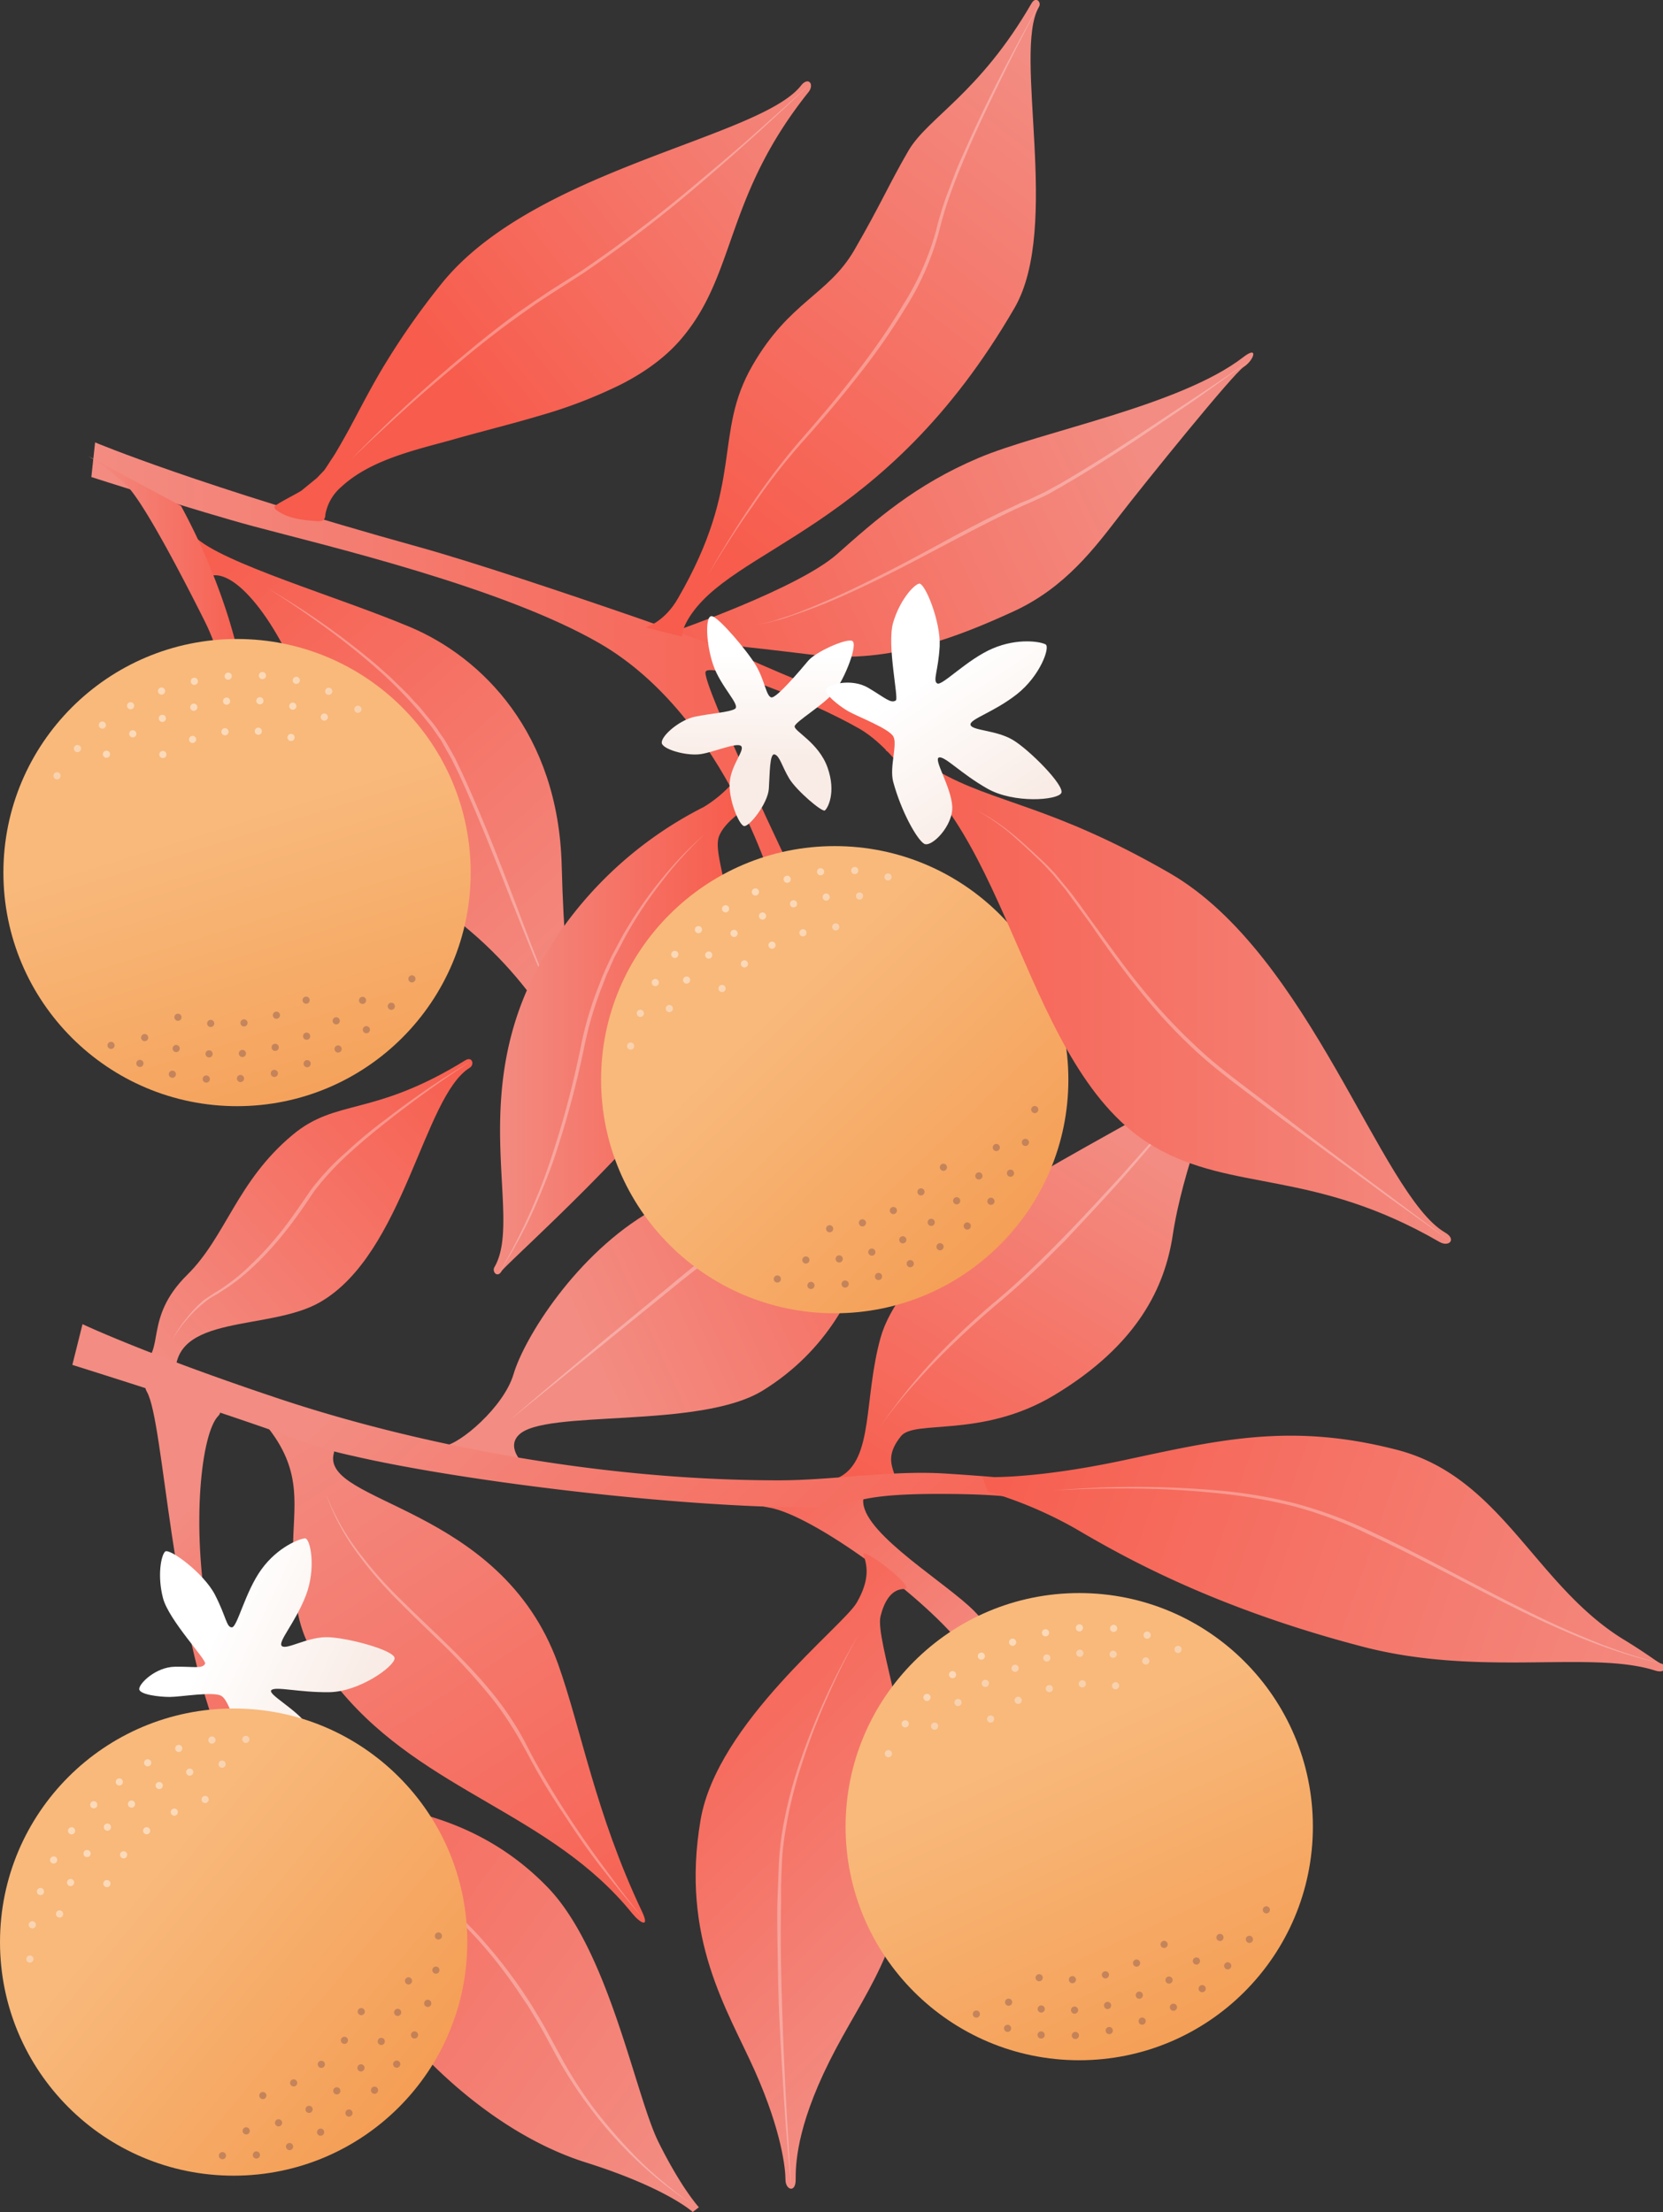 <svg xmlns="http://www.w3.org/2000/svg" xmlns:xlink="http://www.w3.org/1999/xlink" viewBox="0 0 489.7 651.5"><rect x="0" y="0" width="489.7" height="651.5" fill="#333333" stroke="none"/><defs><style>.cls-1{fill:url(#New_Gradient_Swatch_10);}.cls-2{fill:url(#New_Gradient_Swatch_10-2);}.cls-3{opacity:0.3;}.cls-4{fill:#fff;}.cls-5{fill:url(#New_Gradient_Swatch_10-3);}.cls-6{fill:url(#New_Gradient_Swatch_10-4);}.cls-7{fill:url(#New_Gradient_Swatch_10-5);}.cls-8{fill:url(#New_Gradient_Swatch_10-6);}.cls-9{fill:url(#New_Gradient_Swatch_10-7);}.cls-10{fill:url(#New_Gradient_Swatch_10-8);}.cls-11{fill:url(#New_Gradient_Swatch_10-9);}.cls-12{fill:url(#New_Gradient_Swatch_10-10);}.cls-13{fill:url(#linear-gradient);}.cls-14{fill:url(#linear-gradient-2);}.cls-15{fill:url(#New_Gradient_Swatch_10-11);}.cls-16{fill:url(#linear-gradient-3);}.cls-17{fill:url(#New_Gradient_Swatch_10-12);}.cls-18{opacity:0.48;}.cls-19,.cls-20,.cls-21,.cls-22,.cls-23,.cls-24,.cls-25,.cls-26,.cls-34,.cls-35,.cls-36,.cls-37,.cls-38,.cls-40,.cls-41,.cls-42,.cls-43,.cls-44,.cls-47,.cls-48,.cls-49,.cls-50,.cls-51{fill:none;stroke-linecap:round;stroke-linejoin:round;stroke-width:2.11px;}.cls-19{stroke:url(#linear-gradient-4);}.cls-20,.cls-25,.cls-35,.cls-41,.cls-48{stroke-dasharray:0 10.09;}.cls-20{stroke:url(#linear-gradient-5);}.cls-21{stroke:url(#linear-gradient-6);}.cls-22,.cls-23,.cls-26,.cls-37,.cls-38,.cls-43,.cls-44,.cls-50,.cls-51{stroke-dasharray:0 9.83;}.cls-22{stroke:url(#linear-gradient-7);}.cls-23{stroke:url(#linear-gradient-8);}.cls-24,.cls-25,.cls-26{stroke:#8e5e54;}.cls-27{fill:url(#New_Gradient_Swatch_10-13);}.cls-28{fill:url(#New_Gradient_Swatch_10-14);}.cls-29{fill:url(#New_Gradient_Swatch_10-15);}.cls-30{fill:url(#New_Gradient_Swatch_10-16);}.cls-31{fill:url(#New_Gradient_Swatch_10-17);}.cls-32{fill:url(#New_Gradient_Swatch_10-18);}.cls-33{fill:url(#linear-gradient-9);}.cls-34{stroke:url(#linear-gradient-10);}.cls-35{stroke:url(#linear-gradient-11);}.cls-36{stroke:url(#linear-gradient-12);}.cls-37{stroke:url(#linear-gradient-13);}.cls-38{stroke:url(#linear-gradient-14);}.cls-39{fill:url(#linear-gradient-15);}.cls-40{stroke:url(#linear-gradient-16);}.cls-41{stroke:url(#linear-gradient-17);}.cls-42{stroke:url(#linear-gradient-18);}.cls-43{stroke:url(#linear-gradient-19);}.cls-44{stroke:url(#linear-gradient-20);}.cls-45{fill:url(#linear-gradient-21);}.cls-46{fill:url(#linear-gradient-22);}.cls-47{stroke:url(#linear-gradient-23);}.cls-48{stroke:url(#linear-gradient-24);}.cls-49{stroke:url(#linear-gradient-25);}.cls-50{stroke:url(#linear-gradient-26);}.cls-51{stroke:url(#linear-gradient-27);}</style><linearGradient id="New_Gradient_Swatch_10" x1="-1419.39" y1="671.83" x2="-1316.6" y2="486.32" gradientTransform="matrix(-1, 0.07, 0.07, 1, -1266.28, 20.2)" gradientUnits="userSpaceOnUse"><stop offset="0" stop-color="#f75c4c"/><stop offset="1" stop-color="#f38c82"/></linearGradient><linearGradient id="New_Gradient_Swatch_10-2" x1="-2532.39" y1="-3835.17" x2="-2428.77" y2="-3943.18" gradientTransform="translate(-616.9 -4164.9) rotate(-158.2)" xlink:href="#New_Gradient_Swatch_10"/><linearGradient id="New_Gradient_Swatch_10-3" x1="-1663.5" y1="451.56" x2="-1735.26" y2="336.55" gradientTransform="matrix(-1, 0, 0, 1, -1404.49, 0)" xlink:href="#New_Gradient_Swatch_10"/><linearGradient id="New_Gradient_Swatch_10-4" x1="-1465.07" y1="152.2" x2="-1587.62" y2="288.12" gradientTransform="matrix(-1, 0, 0, 1, -1404.49, 0)" xlink:href="#New_Gradient_Swatch_10"/><linearGradient id="New_Gradient_Swatch_10-5" x1="-1438.82" y1="502.17" x2="-1612.55" y2="628.62" gradientTransform="matrix(-1, 0, 0, 1, -1404.49, 0)" xlink:href="#New_Gradient_Swatch_10"/><linearGradient id="New_Gradient_Swatch_10-6" x1="-1622.51" y1="303.44" x2="-1549.92" y2="303.44" gradientTransform="matrix(-1, 0, 0, 1, -1404.49, 0)" xlink:href="#New_Gradient_Swatch_10"/><linearGradient id="New_Gradient_Swatch_10-7" x1="-1589.97" y1="208.82" x2="-1741.6" y2="136.52" gradientTransform="matrix(-1, 0, 0, 1, -1404.49, 0)" xlink:href="#New_Gradient_Swatch_10"/><linearGradient id="New_Gradient_Swatch_10-8" x1="-1673.88" y1="197.13" x2="-1431.36" y2="197.13" gradientTransform="matrix(-1, 0, 0, 1, -1404.49, 0)" xlink:href="#New_Gradient_Swatch_10"/><linearGradient id="New_Gradient_Swatch_10-9" x1="-1616.06" y1="161.3" x2="-1719.95" y2="27.23" gradientTransform="matrix(-1, 0, 0, 1, -1404.49, 0)" xlink:href="#New_Gradient_Swatch_10"/><linearGradient id="New_Gradient_Swatch_10-10" x1="-1663.39" y1="243.97" x2="-1569.18" y2="340.26" gradientTransform="matrix(-1, -0.05, -0.05, 1, -1503.07, -13.58)" xlink:href="#New_Gradient_Swatch_10"/><linearGradient id="linear-gradient" x1="-909.99" y1="465.26" x2="-900.49" y2="495.65" gradientTransform="matrix(-0.96, 0.28, 0.28, 0.96, -779.87, 0.78)" gradientUnits="userSpaceOnUse"><stop offset="0" stop-color="#fff"/><stop offset="1" stop-color="#f9ece6"/></linearGradient><linearGradient id="linear-gradient-2" x1="-1713.99" y1="384.36" x2="-1631.15" y2="298.01" gradientTransform="matrix(-1, 0, 0, 1, -1404.49, 0)" gradientUnits="userSpaceOnUse"><stop offset="0" stop-color="#f4994e"/><stop offset="1" stop-color="#f8b97b"/></linearGradient><linearGradient id="New_Gradient_Swatch_10-11" x1="-1653.52" y1="292.43" x2="-1842.9" y2="292.43" gradientTransform="matrix(-1, 0, 0, 1, -1404.49, 0)" xlink:href="#New_Gradient_Swatch_10"/><linearGradient id="linear-gradient-3" x1="-1680.19" y1="198.08" x2="-1705.46" y2="235.99" gradientTransform="matrix(-1, 0, 0, 1, -1404.49, 0)" xlink:href="#linear-gradient"/><linearGradient id="New_Gradient_Swatch_10-12" x1="-1540.16" y1="114.84" x2="-1658.82" y2="20.04" gradientTransform="matrix(-1, 0, 0, 1, -1404.49, 0)" xlink:href="#New_Gradient_Swatch_10"/><linearGradient id="linear-gradient-4" x1="250.57" y1="241.84" x2="262.13" y2="259.17" gradientTransform="matrix(1, 0, 0, 1, 0, 0)" xlink:href="#linear-gradient"/><linearGradient id="linear-gradient-5" x1="211.39" y1="267.96" x2="222.94" y2="285.3" gradientTransform="matrix(1, 0, 0, 1, 0, 0)" xlink:href="#linear-gradient"/><linearGradient id="linear-gradient-6" x1="175.08" y1="292.17" x2="186.64" y2="309.5" gradientTransform="matrix(1, 0, 0, 1, 0, 0)" xlink:href="#linear-gradient"/><linearGradient id="linear-gradient-7" x1="-1622.19" y1="272.56" x2="-1629.68" y2="283.8" gradientTransform="matrix(-1, 0, 0, 1, -1404.49, 0)" xlink:href="#linear-gradient"/><linearGradient id="linear-gradient-8" x1="-1629.16" y1="278.63" x2="-1633.76" y2="285.52" gradientTransform="matrix(-1, 0, 0, 1, -1404.49, 0)" xlink:href="#linear-gradient"/><linearGradient id="New_Gradient_Swatch_10-13" x1="-1479.74" y1="177.63" x2="-1430.41" y2="177.63" gradientTransform="matrix(-1, 0, 0, 1, -1404.49, 0)" xlink:href="#New_Gradient_Swatch_10"/><linearGradient id="New_Gradient_Swatch_10-14" x1="-1617.28" y1="414.62" x2="-1695.44" y2="494.45" gradientTransform="matrix(-1, 0, 0, 1, -1404.49, 0)" xlink:href="#New_Gradient_Swatch_10"/><linearGradient id="New_Gradient_Swatch_10-15" x1="-1671.88" y1="529.07" x2="-1533.47" y2="384.79" gradientTransform="matrix(-1, 0, 0, 1, -1404.49, 0)" xlink:href="#New_Gradient_Swatch_10"/><linearGradient id="New_Gradient_Swatch_10-16" x1="-1523.89" y1="522.38" x2="-1453.89" y2="449.41" gradientTransform="matrix(-1, 0, 0, 1, -1404.49, 0)" xlink:href="#New_Gradient_Swatch_10"/><linearGradient id="New_Gradient_Swatch_10-17" x1="-1687.32" y1="413.58" x2="-1908.82" y2="490.58" gradientTransform="matrix(-1, 0, 0, 1, -1404.49, 0)" xlink:href="#New_Gradient_Swatch_10"/><linearGradient id="New_Gradient_Swatch_10-18" x1="-1580.7" y1="480.74" x2="-1688.03" y2="590.37" gradientTransform="matrix(-1, 0, 0, 1, -1404.49, 0)" xlink:href="#New_Gradient_Swatch_10"/><linearGradient id="linear-gradient-9" x1="-2544.38" y1="55.5" x2="-2461.55" y2="-30.84" gradientTransform="matrix(-0.94, -0.33, -0.33, 0.94, -2029.72, -263.93)" xlink:href="#linear-gradient-2"/><linearGradient id="linear-gradient-10" x1="340.12" y1="467.19" x2="347.3" y2="486.74" gradientTransform="matrix(1, 0, 0, 1, 0, 0)" xlink:href="#linear-gradient"/><linearGradient id="linear-gradient-11" x1="295.91" y1="483.42" x2="303.09" y2="502.98" gradientTransform="matrix(1, 0, 0, 1, 0, 0)" xlink:href="#linear-gradient"/><linearGradient id="linear-gradient-12" x1="254.95" y1="498.46" x2="262.13" y2="518.02" gradientTransform="matrix(1, 0, 0, 1, 0, 0)" xlink:href="#linear-gradient"/><linearGradient id="linear-gradient-13" x1="-2250.55" y1="131.86" x2="-2258.04" y2="143.09" gradientTransform="matrix(-0.97, -0.23, -0.23, 0.97, -1856.31, -165.23)" xlink:href="#linear-gradient"/><linearGradient id="linear-gradient-14" x1="-2257.52" y1="137.92" x2="-2262.12" y2="144.82" gradientTransform="matrix(-0.97, -0.23, -0.23, 0.97, -1856.31, -165.23)" xlink:href="#linear-gradient"/><linearGradient id="linear-gradient-15" x1="-2594.15" y1="-417.37" x2="-2511.32" y2="-503.71" gradientTransform="matrix(-0.9, -0.45, -0.45, 0.9, -2410.99, -437.94)" xlink:href="#linear-gradient-2"/><linearGradient id="linear-gradient-16" x1="101" y1="189.63" x2="105.62" y2="209.94" gradientTransform="matrix(1, 0, 0, 1, 0, 0)" xlink:href="#linear-gradient"/><linearGradient id="linear-gradient-17" x1="55.08" y1="200.07" x2="59.69" y2="220.38" gradientTransform="matrix(1, 0, 0, 1, 0, 0)" xlink:href="#linear-gradient"/><linearGradient id="linear-gradient-18" x1="12.53" y1="209.73" x2="17.15" y2="230.05" gradientTransform="matrix(1, 0, 0, 1, 0, 0)" xlink:href="#linear-gradient"/><linearGradient id="linear-gradient-19" x1="-2346.11" y1="-333.92" x2="-2353.6" y2="-322.69" gradientTransform="matrix(-0.93, -0.36, -0.36, 0.93, -2251.65, -317.84)" xlink:href="#linear-gradient"/><linearGradient id="linear-gradient-20" x1="-2353.08" y1="-327.86" x2="-2357.67" y2="-320.96" gradientTransform="matrix(-0.93, -0.36, -0.36, 0.93, -2251.65, -317.84)" xlink:href="#linear-gradient"/><linearGradient id="linear-gradient-21" x1="5.69" y1="748.89" x2="-19.58" y2="786.8" gradientTransform="matrix(-0.86, 0.51, 0.51, 0.86, -312.46, -169.25)" xlink:href="#linear-gradient"/><linearGradient id="linear-gradient-22" x1="-1264.19" y1="844.66" x2="-1181.35" y2="758.31" gradientTransform="matrix(-0.99, 0.11, 0.11, 0.99, -1212.93, -63.68)" xlink:href="#linear-gradient-2"/><linearGradient id="linear-gradient-23" x1="58.23" y1="498.52" x2="73.18" y2="513.03" gradientTransform="matrix(1, 0, 0, 1, 0, 0)" xlink:href="#linear-gradient"/><linearGradient id="linear-gradient-24" x1="25.43" y1="532.31" x2="40.37" y2="546.82" gradientTransform="matrix(1, 0, 0, 1, 0, 0)" xlink:href="#linear-gradient"/><linearGradient id="linear-gradient-25" x1="-4.96" y1="563.62" x2="9.98" y2="578.13" gradientTransform="matrix(1, 0, 0, 1, 0, 0)" xlink:href="#linear-gradient"/><linearGradient id="linear-gradient-26" x1="-899.64" y1="792.69" x2="-907.13" y2="803.92" gradientTransform="matrix(-0.98, 0.21, 0.21, 0.98, -1013.87, -49.91)" xlink:href="#linear-gradient"/><linearGradient id="linear-gradient-27" x1="-906.61" y1="798.75" x2="-911.21" y2="805.65" gradientTransform="matrix(-0.98, 0.21, 0.21, 0.98, -1013.87, -49.91)" xlink:href="#linear-gradient"/></defs><title>Asset 1</title><g id="Layer_2" data-name="Layer 2"><g id="Home"><path class="cls-1" d="M98.3,428c-4,15,49,15,66,62,6.8,19,11,44,24.7,72.9,2.5,5.2-.5,3.5-2.8.7C162.3,534,125.3,528,100.3,498c-10.8-13-14-19.2-14-42,0-12,3-22-7-35C74.9,415.4,100.5,419.7,98.3,428Z"/><path class="cls-2" d="M151.2,404.8c3.1-10.6,18.5-35.6,40.8-48.3,34.5-19.5,71.9-26.2,76.1-28.8s9.3-1.6,4.7,1.9-12.1,19.8-16.4,35.5-13,32.8-31.7,44.4-64.6,5.4-72,13.2c-3.8,3.9,1.8,8.8,1.8,8.8s-28-5.3-23.6-5.7S148.3,414.5,151.2,404.8Z"/><g class="cls-3"><path class="cls-4" d="M149.8,418.5c9.3-8,18.7-15.9,28.1-23.8L192.1,383c4.8-3.9,9.4-7.9,14.3-11.7,9.8-7.4,19.9-14.4,30.2-21.2l15.4-10c5.3-3.3,10.5-6.5,15.8-9.6-5.2,3.3-10.4,6.6-15.5,10L237,350.8c-10.1,6.9-20.2,13.9-29.9,21.4-4.9,3.7-9.6,7.6-14.4,11.5l-14.3,11.6Z"/></g><path class="cls-5" d="M247.3,435c10-5.3,7-23,12-41s32-40,53-52,42-23,44-26,4-4,3,0c-1.6,6.1-11,28-14,48-2.3,14.8-10,32-35,47-21.3,12.7-41,7-45,12s-3,8-2,11S237.3,440.2,247.3,435Z"/><g class="cls-3"><path class="cls-4" d="M259.3,420a173.8,173.8,0,0,1,22.2-26.2c4.1-4,8.4-7.8,12.8-11.5s8.5-7.6,12.6-11.6c8.2-8,16-16.5,23.7-24.9L342,332.9,353.3,320c-7.2,8.9-14.6,17.7-22.1,26.3-3.8,4.3-7.7,8.5-11.6,12.7l-5.9,6.3-6.1,6.1c-4.1,4-8.3,7.9-12.7,11.6s-8.7,7.5-12.8,11.4-8.2,8-12,12.3A139.2,139.2,0,0,0,259.3,420Z"/></g><path class="cls-6" d="M57.3,158c7.8,7.8,42.4,17.8,63.5,26.7s43.6,31.2,44.6,70.2c1.1,42.3,5.6,55.7,7.8,60.2s0,7.8-2.2,3.3-12.3-30.1-40.1-50.1-35.7-41.2-40.1-59.1-19-41.2-28.3-39.7C57.3,170.3,55.5,156.1,57.3,158Z"/><g class="cls-3"><path class="cls-4" d="M78.3,173a221.1,221.1,0,0,1,32.9,23.1l3.8,3.4,3.6,3.5,1.8,1.8,1.7,1.9,1.7,1.8,1.6,2c1.1,1.3,2.2,2.6,3.2,4l1.4,2.1a15.3,15.3,0,0,1,1.4,2.1l2.5,4.4,2.2,4.6c5.6,12.2,10.5,24.7,15.3,37.3,2.4,6.3,4.7,12.6,7.2,18.8l1.9,4.7,2,4.6c.8,1.5,1.4,3,2.2,4.5l1.2,2.2,1.4,2.2-1.4-2.1a25.3,25.3,0,0,1-1.3-2.2l-2.3-4.5-2.1-4.6-2-4.6c-2.6-6.2-5.1-12.5-7.6-18.7-4.9-12.5-9.8-25-15.4-37.2l-2.2-4.5-2.5-4.4a12,12,0,0,0-1.3-2.1l-1.4-2c-.9-1.4-2.1-2.7-3.1-4a126.9,126.9,0,0,0-14-14.4c-5-4.4-10.3-8.6-15.7-12.5S84,176.4,78.3,173Z"/></g><path class="cls-7" d="M73.1,517a21.4,21.4,0,0,0,15,12.3c10,2.5,45.6-1.8,73,26.4,18.2,18.6,26,61.5,32.8,75.2s11.9,19.2,11.9,19.2l-1.8,1.4s-7.7-7.1-31.5-14.6-46.6-27-62.1-48.6c-14.2-19.9-21.8-44.2-25.8-48.8s-6.5-6.3-8.4-4.9S71.5,514.1,73.1,517Z"/><path class="cls-8" d="M207.2,237.7a114.5,114.5,0,0,0-47.3,44.6c-23.1,39.9-5.7,76.2-14.3,90.9-.8,1.4.9,3.3,2.1,1.2s45.3-41.1,58.7-64.3c18.2-31.5,2.5-56,5.3-63.7,1.4-3.8,6.3-7.1,6.3-7.1l-3.1-7.8A36.8,36.8,0,0,1,207.2,237.7Z"/><path class="cls-9" d="M198.2,186.1s36.8-12.7,48.3-22.9,23-20.4,41.6-28.3,59.3-15.3,78-29.7c4.6-3.6,3.2.9.1,2.9s-28.8,33.8-36.3,43.5-16.2,21.5-31.5,28.5-36.1,15.6-58.8,12.8-36-4-36-4Z"/><path class="cls-10" d="M207.8,197.8c1.6-2.8,30.6,8.4,45.4,16.9,7,4.1,12.7,12,12.7,12s4.6-11.3,3.2-12.1-44.6-18.3-48.1-20.3c-1.5-.9-15.2-6-32.4-12-21.7-7.5-49.1-16.7-65.3-21.2C58.1,143,28,130.3,28,130.3l-1.1,10.2S58.6,150.7,74.6,155c21.3,5.7,73.3,17.9,102,34.5,37.8,21.9,52,74.4,52,74.4l6.3-3.5S206.2,200.6,207.8,197.8Z"/><path class="cls-11" d="M190.1,184.8s5.5-1.5,9.5-8.5c19.9-34.3,10.2-48.3,22-68.7,10.9-18.9,22.3-20.7,30-34s10.2-19.4,15.9-29.2S288.4,27.6,303.8.9c1.3-2.1,3-.2,2.1,1.2-7.7,13.4,6.6,64.6-7.1,88.5-38.5,66.5-83.7,70.3-96.3,92-2,3.5-1.6,4.9-1.6,4.9Z"/><path class="cls-12" d="M41.4,401.9c7.5-3.8.7-13.5,13.7-26.4,11.4-11.2,14.6-27.5,31-41.2,13-10.9,23.7-5.2,50.9-22,2.1-1.3,2.8,1.3,1.3,2.2-13.6,8.4-19.3,54.7-44,69-15,8.7-43.8,3.2-42.6,22C52,410.1,34,405.7,41.4,401.9Z"/><path class="cls-13" d="M216.4,208.8c1.8-1.1-4.2-6.5-6.4-13s-2.4-14.8-.3-14.3S220,191.6,222.6,196s3,9,4.5,9.4,8.8-8.3,10.9-10.8,10.6-6.4,12.8-5.9-2.1,11.5-5.3,15.3-11.2,8.5-11.5,9.9,7.1,4.8,9.7,12.2,0,12-.8,12.6-8.4-5.9-10.5-9.4-2.8-6.7-4.3-7.1-1.4,5.7-1.7,10.1-5.8,11.3-7.3,11-4.7-8-4.2-13.1,4.6-9.4,3.3-10.5-7.9,1.8-11.8,2.4-10.3-1.1-11.4-2.9,4.8-7.1,9.6-8.1S214.7,209.8,216.4,208.8Z"/><circle class="cls-14" cx="245.8" cy="318" r="68.8"/><path class="cls-15" d="M276,227c16.8,9.7,33.5,10,68.5,30.2,41.3,23.9,62.1,94.8,81,105.8,3.5,2,1.2,4.4-1.6,2.8-37.2-21.5-60.8-14.6-83.9-28-38.6-22.3-42.1-95.4-79.2-116.8l2.3-2.4S269.7,223.3,276,227Z"/><path class="cls-16" d="M263.8,206.3c.9-.6-2.7-16.4-.8-22.9s5.9-11,7.6-11.5,6.5,11.3,6.1,18.5-2.1,10.1-.7,10.9,8.8-7.1,16.3-10.3,14.2-2,15.6-1.2-1.6,9.3-8.5,14.7-14,7.3-13.6,9,7.5,1.5,12.4,4.4,15.5,13.6,14.3,15.7-13.9,3.1-21.7-1.3-12.6-9.7-14.3-9.2,3.5,8.5,3.9,14.3-6.2,12.4-8.3,11.1-6.7-9.4-9.1-18.3c-1.1-4.4,1.3-10.8.1-13.2s-10.5-5.9-13.3-7.5-7.3-5.2-6.5-6.6,7.5-3.2,12.4-.3S262.3,207.3,263.8,206.3Z"/><path class="cls-17" d="M93.3,140.8l2.1-2.2c.9-1.2,1.7-2.6,2.6-3.9s3.2-5.4,4.7-8.1c3.6-6.7,7-13.4,11-19.9a220.7,220.7,0,0,1,16.2-23C157,49.8,223.4,40.8,235.8,25.3c2.2-2.9,4.1-.5,2.3,1.8-24.3,30.4-21.3,52.6-36.5,71.5-4.9,6.2-11.5,10.9-18.5,14.5a141.1,141.1,0,0,1-24.1,9.3c-8.7,2.6-17.4,4.7-26.1,7.2-10.9,3-23.9,5.9-32.4,13.8a14,14,0,0,0-4.7,8.2,2.3,2.3,0,0,1-.4,1.4c-.4.5-1.2.5-1.9.5-4.2-.3-8.6-.7-12-3.2a1.3,1.3,0,0,1-.7-1c-.1-.6,7.1-4.1,8.1-4.9Z"/><g class="cls-18"><line class="cls-19" x1="261.5" y1="258.3" x2="261.5" y2="258.3"/><path class="cls-20" d="M251.7,256.4c-8.3-.6-21.3.9-36.5,10.3a65.3,65.3,0,0,0-28.3,36.5"/><line class="cls-21" x1="185.7" y1="308.1" x2="185.7" y2="308.1"/><path class="cls-22" d="M253.1,263.9a57.2,57.2,0,0,0-37.2,11.2c-17.5,13.4-20.3,26-20.3,26"/><path class="cls-23" d="M246.1,273s-23.9.7-35.8,21.8"/></g><g class="cls-18"><line class="cls-24" x1="228.9" y1="376.7" x2="228.9" y2="376.7"/><path class="cls-25" d="M238.8,378.6c8.3.5,21.2-.9,36.4-10.4a64.5,64.5,0,0,0,28.4-36.5"/><line class="cls-24" x1="304.7" y1="326.8" x2="304.7" y2="326.8"/><path class="cls-26" d="M237.3,371.1a56.8,56.8,0,0,0,37.2-11.3c17.6-13.3,20.4-25.9,20.4-25.9"/><path class="cls-26" d="M244.3,361.9s23.9-.7,35.8-21.7"/></g><g class="cls-3"><path class="cls-4" d="M427.2,365.7l-19.3-13.8-19.2-14.1c-6.4-4.7-12.8-9.4-19.1-14.2s-12.7-9.5-18.5-15A157.7,157.7,0,0,1,335,291c-5-6.2-9.6-12.7-14.1-19.2l-7-9.6-3.8-4.6c-1.3-1.4-2.6-2.9-4-4.2-2.9-2.8-5.8-5.5-8.8-8.1a60.6,60.6,0,0,0-9.8-6.7,59.1,59.1,0,0,1,10,6.5c3.1,2.5,6,5.2,8.9,7.9s2.8,2.8,4.2,4.2l3.8,4.6c2.5,3.1,4.8,6.4,7.1,9.6,4.7,6.4,9.2,12.9,14.2,19a165.9,165.9,0,0,0,16.1,17.4c5.7,5.5,12.1,10.2,18.4,15l18.9,14.4Z"/></g><g class="cls-3"><path class="cls-4" d="M368.9,105.6,352,117.7l-17.2,11.7c-5.8,3.8-11.6,7.6-17.6,11.2l-4.4,2.6-4.6,2.6-2.4,1.1-2.4,1.1-2.3,1-2.4,1.1c-12.5,5.9-24.6,12.8-37,19-6.2,3.1-12.5,6.1-18.9,8.7-3.2,1.3-6.5,2.5-9.8,3.6a41.3,41.3,0,0,1-5,1.5,27.1,27.1,0,0,1-5.1,1,28.9,28.9,0,0,0,5.1-1.1l4.9-1.6c3.3-1.2,6.5-2.5,9.7-3.9,6.4-2.7,12.6-5.8,18.7-8.9s12.3-6.5,18.4-9.8,12.3-6.5,18.6-9.4l2.3-1.1,2.5-1,2.3-1.1,2.3-1.1,4.6-2.5,4.4-2.6c6-3.6,11.8-7.3,17.6-11.1l17.4-11.5C357.5,113.4,363.2,109.5,368.9,105.6Z"/></g><g class="cls-3"><path class="cls-4" d="M306.5.4c-3.9,7.3-7.7,14.6-11.3,22S288,37.2,284.8,44.7s-6.3,15.2-8.2,23.2a82,82,0,0,1-9.9,22.7,197.7,197.7,0,0,1-14.1,20.2q-7.7,9.8-15.9,18.9a187,187,0,0,0-15.1,19.4c-4.8,6.7-9.2,13.7-13.4,20.7,8.1-14.2,17.1-28.2,27.9-40.6s21.3-25.1,29.7-39.2a80.9,80.9,0,0,0,9.9-22.3,95,95,0,0,1,3.7-11.8l1.1-2.9,1.1-2.9c.8-1.9,1.6-3.8,2.5-5.7C290.7,29.4,298.4,14.8,306.5.4Z"/></g><g class="cls-3"><path class="cls-4" d="M207.5,245.7a110.9,110.9,0,0,0-12.2,13.4A125.8,125.8,0,0,0,185.2,274c-1.5,2.6-2.8,5.3-4.3,8l-1.8,4.1a18.9,18.9,0,0,0-.9,2.1l-.8,2.1a104.4,104.4,0,0,0-5.2,17.3,282.7,282.7,0,0,1-9.5,35c-2.1,5.7-4.4,11.3-7,16.8a163.7,163.7,0,0,1-8.9,15.8,174.7,174.7,0,0,0,15.1-32.9,280.4,280.4,0,0,0,9.3-34.9,104.1,104.1,0,0,1,5.3-17.5l.8-2.1.9-2.1,1.9-4.1c1.5-2.7,2.8-5.4,4.4-8a119,119,0,0,1,10.4-14.8A104.2,104.2,0,0,1,207.5,245.7Z"/></g><g class="cls-3"><path class="cls-4" d="M239.1,24.2q-15.9,15.3-32.5,29.5a393.8,393.8,0,0,1-34.9,26.8l-9.2,5.9-4.6,3-4.5,3.2c-5.9,4.2-11.7,8.7-17.3,13.4s-11.2,9.4-16.6,14.3-10.8,9.9-16.1,15a414.3,414.3,0,0,1,32.2-29.9c5.6-4.7,11.3-9.3,17.3-13.6l4.5-3.1,4.6-3.1,9.2-5.8a411.6,411.6,0,0,0,34.9-26.6c5.6-4.7,11.2-9.4,16.7-14.3S233.7,29.2,239.1,24.2Z"/></g><path class="cls-27" d="M53.3,149a187.4,187.4,0,0,1,14,33,219.7,219.7,0,0,1,8,38l-4,1s-4-24-11-38-18-35-23-40a63.3,63.3,0,0,0-11.4-8.7Z"/><path class="cls-28" d="M298.3,491c-3.9-4.9-5.7-11.4-13-18-10-9-33-23-31-32s-41,1-28,3,47,27,58,42C288.2,491.4,298.3,491,298.3,491Z"/><path class="cls-29" d="M276.3,440c-28,0-23,4-37,4-40.6,0-104-7.9-135.4-15.2A113.5,113.5,0,0,1,90.3,425c-21-8-69-23-69-23l3-12s19,9,58,22,93,24,147,24c16,0,33-3,49-2s24,2,24,2v6S300.3,440,276.3,440Z"/><path class="cls-30" d="M84.3,529s-19-30-23-52c-5.1-27.9-2-55,3-60s-26-16-21-7,7,68,22.3,104.3C71.7,528.7,84.3,529,84.3,529Z"/><path class="cls-31" d="M289.3,435s14,1,42-5,49-11,80-3,40.6,39.9,67,56c7.4,4.5,10.1,6.9,11,7s1.9,3.2-2,2c-19-6-51.5,2-86-7-46-12-73-28-85-35a121.9,121.9,0,0,0-25.4-10.7Z"/><path class="cls-32" d="M266.3,468c-4,0-6,4-7,8-1.8,7,11,39,9,67-2.3,31.9-14,44-24,64s-10,31-10,35-3,3-3,0-1-14-9-32-22-39-16-74c4.9-28.6,42-57,46-64s3-11,2-14S270.3,468,266.3,468Z"/><circle class="cls-33" cx="317.8" cy="538" r="68.8"/><g class="cls-3"><path class="cls-4" d="M138.8,312.5c-8.5,5.5-16.7,11.4-24.7,17.7-3.9,3.1-7.8,6.3-11.5,9.7A81.9,81.9,0,0,0,92.4,351c-5.5,8.4-11.7,16.7-19.3,23.4a53.9,53.9,0,0,1-6,4.7l-3.2,2.1a17.3,17.3,0,0,0-3.2,2,39.8,39.8,0,0,0-9.9,11.3,34.6,34.6,0,0,1,4.2-6.3,34.5,34.5,0,0,1,5.3-5.5l3.2-2.1a29.2,29.2,0,0,0,3.2-2.1,51.8,51.8,0,0,0,5.8-4.7,98.8,98.8,0,0,0,10.3-11.1c3.1-3.9,5.9-8.1,8.8-12.3A72.8,72.8,0,0,1,102,339.3a133.7,133.7,0,0,1,11.7-9.7A252.1,252.1,0,0,1,138.8,312.5Z"/></g><g class="cls-3"><path class="cls-4" d="M310.3,439a276.7,276.7,0,0,1,47.3-.1,142.7,142.7,0,0,1,23.4,3.8,126.9,126.9,0,0,1,22.3,8.2c14.3,6.6,28.1,14.4,42.2,21.5,7,3.6,14.1,7,21.4,10a155.3,155.3,0,0,0,22.4,7.6c-15.5-3.5-30.1-9.9-44.2-16.9s-27.9-14.7-42.3-21.3a123.9,123.9,0,0,0-22-8.2,153.1,153.1,0,0,0-23.3-3.9c-7.8-.8-15.7-1.2-23.6-1.3S318.1,438.5,310.3,439Z"/></g><g class="cls-3"><path class="cls-4" d="M252.8,481.5a203.4,203.4,0,0,0-9.3,18.7,189,189,0,0,0-7.4,19.4,129.2,129.2,0,0,0-4.9,20.2,71.8,71.8,0,0,0-1,10.4l-.2,5.2v5.2c-.3,13.9.2,27.8.7,41.7.3,6.9.6,13.9,1,20.8s.8,13.9,1.3,20.9c-.7-7-1.3-13.9-1.8-20.8s-.9-13.9-1.3-20.9-.7-13.9-.8-20.9-.3-13.9-.2-20.8l.2-5.3.2-5.2a89.3,89.3,0,0,1,1-10.4,128.3,128.3,0,0,1,5.1-20.3A203.4,203.4,0,0,1,252.8,481.5Z"/></g><g class="cls-3"><path class="cls-4" d="M205.8,650.5a118.8,118.8,0,0,1-30.9-28.2,126.7,126.7,0,0,1-11.5-17.6c-1.7-3.1-3.3-6.2-5.1-9.2l-2.7-4.5-2.9-4.3a136.9,136.9,0,0,0-12.9-16.4,147,147,0,0,0-15.3-14.2,135,135,0,0,0-17.2-11.9,191.7,191.7,0,0,0-18.5-9.7,192.1,192.1,0,0,1,18.8,9.2A136.4,136.4,0,0,1,125,555.5a137.9,137.9,0,0,1,15.5,14.1,148.2,148.2,0,0,1,13.1,16.5l2.9,4.4,2.7,4.5c1.8,3,3.4,6.2,5.1,9.2a124.7,124.7,0,0,0,11.2,17.6,158,158,0,0,0,13.9,15.6c2.5,2.4,5.2,4.7,7.9,6.9A88.1,88.1,0,0,0,205.8,650.5Z"/></g><g class="cls-18"><line class="cls-34" x1="346.9" y1="485.8" x2="346.9" y2="485.8"/><path class="cls-35" d="M337.8,481.6c-8-2.5-20.9-4.1-37.9,1.5A65.3,65.3,0,0,0,263.8,512"/><line class="cls-36" x1="261.6" y1="516.5" x2="261.6" y2="516.5"/><path class="cls-37" d="M337.4,489.2a57,57,0,0,0-38.8,2.3c-20.1,8.8-25.8,20.5-25.8,20.5"/><path class="cls-38" d="M328.5,496.5s-23.4-4.9-39.9,12.8"/></g><g class="cls-18"><line class="cls-24" x1="287.5" y1="593.2" x2="287.5" y2="593.2"/><path class="cls-25" d="M296.7,597.4c7.9,2.4,20.8,4.1,37.8-1.5A64.9,64.9,0,0,0,370.6,567"/><line class="cls-24" x1="372.9" y1="562.5" x2="372.9" y2="562.5"/><path class="cls-26" d="M297,589.7a56.7,56.7,0,0,0,38.8-2.2c20.2-8.9,25.9-20.5,25.9-20.5"/><path class="cls-26" d="M306,582.5s23.3,4.9,39.9-12.8"/></g><circle class="cls-39" cx="69.8" cy="257" r="68.8"/><g class="cls-18"><line class="cls-40" x1="105.4" y1="208.9" x2="105.4" y2="208.9"/><path class="cls-41" d="M96.8,203.6c-7.5-3.4-20.1-6.7-37.7-3.3a64.7,64.7,0,0,0-39.5,24"/><line class="cls-42" x1="16.8" y1="228.5" x2="16.8" y2="228.5"/><path class="cls-43" d="M95.5,211.2a57,57,0,0,0-38.8-2.8c-21.1,6.2-28.2,17-28.2,17"/><path class="cls-44" d="M85.7,217.2s-22.5-7.9-41.2,7.6"/></g><g class="cls-18"><line class="cls-24" x1="32.7" y1="307.9" x2="32.7" y2="307.9"/><path class="cls-25" d="M41.2,313.2c7.6,3.4,20.2,6.7,37.8,3.3a65,65,0,0,0,39.5-24"/><line class="cls-24" x1="121.3" y1="288.3" x2="121.3" y2="288.3"/><path class="cls-26" d="M42.6,305.6a56.8,56.8,0,0,0,38.7,2.8c21.2-6.2,28.3-17,28.3-17"/><path class="cls-26" d="M52.4,299.6s22.5,7.9,41.2-7.6"/></g><path class="cls-45" d="M60.4,490c.5-1.1-10.7-12.8-12.4-19.3s-.6-12.5.6-13.7,11.4,6.3,14.7,12.7,3.4,9.7,5,9.6,3.9-10.5,8.7-17.1,11.2-9,12.8-9.1,3.4,8.9.2,17-8.3,13.5-7,14.7,7.2-2.5,12.9-2.6,20.3,3.8,20.3,6.2-10.4,9.9-19.3,10-15.8-1.8-17-.6,7.4,5.6,10.7,10.4,1,13.7-1.5,13.8S78.5,517.2,72,510.9c-3.3-3.2-4.5-10-6.8-11.4s-12,.3-15.2.3-8.9-.7-9-2.3,4.8-6.5,10.5-6.6S59.6,491.6,60.4,490Z"/><circle class="cls-46" cx="68.8" cy="572" r="68.8"/><g class="cls-18"><line class="cls-47" x1="72.4" y1="512.3" x2="72.4" y2="512.3"/><path class="cls-48" d="M62.4,512.5c-8.3,1.2-20.6,5.3-33.5,17.8a65,65,0,0,0-20,41.6"/><line class="cls-49" x1="8.8" y1="577" x2="8.8" y2="577"/><path class="cls-50" d="M65.4,519.6a56.4,56.4,0,0,0-34,18.8C17,555.1,16.9,568.1,16.9,568.1"/><path class="cls-51" d="M60.4,530S37.2,535.7,30,558.8"/></g><g class="cls-18"><line class="cls-24" x1="65.5" y1="634.9" x2="65.5" y2="634.9"/><path class="cls-25" d="M75.5,634.7c8.2-1.2,20.6-5.3,33.5-17.8a65.5,65.5,0,0,0,20-41.7"/><line class="cls-24" x1="129.1" y1="570.2" x2="129.1" y2="570.2"/><path class="cls-26" d="M72.5,627.6a57,57,0,0,0,34-18.8c14.4-16.7,14.4-29.7,14.4-29.7"/><path class="cls-26" d="M77.4,617.2s23.2-5.7,30.5-28.8"/></g><g class="cls-3"><path class="cls-4" d="M189.8,565.5c-4.4-5-8.5-10.1-12.6-15.3s-7.8-10.7-11.4-16.2a182,182,0,0,1-10.2-17c-1.6-2.9-3.1-5.7-4.9-8.5a88.3,88.3,0,0,0-5.6-8,184.4,184.4,0,0,0-13.2-14.7c-4.7-4.6-9.5-9.1-14.1-13.8a114.8,114.8,0,0,1-12.9-15,66.3,66.3,0,0,1-9.1-17.5,69,69,0,0,0,9.5,17.2,121,121,0,0,0,13,14.7c9.4,9.3,19.4,18,27.6,28.4a90.8,90.8,0,0,1,5.7,8.1c1.8,2.8,3.3,5.8,4.8,8.7,3.1,5.8,6.5,11.4,10.1,17s7.3,10.9,11.2,16.2S185.5,560.4,189.8,565.5Z"/></g></g></g></svg>